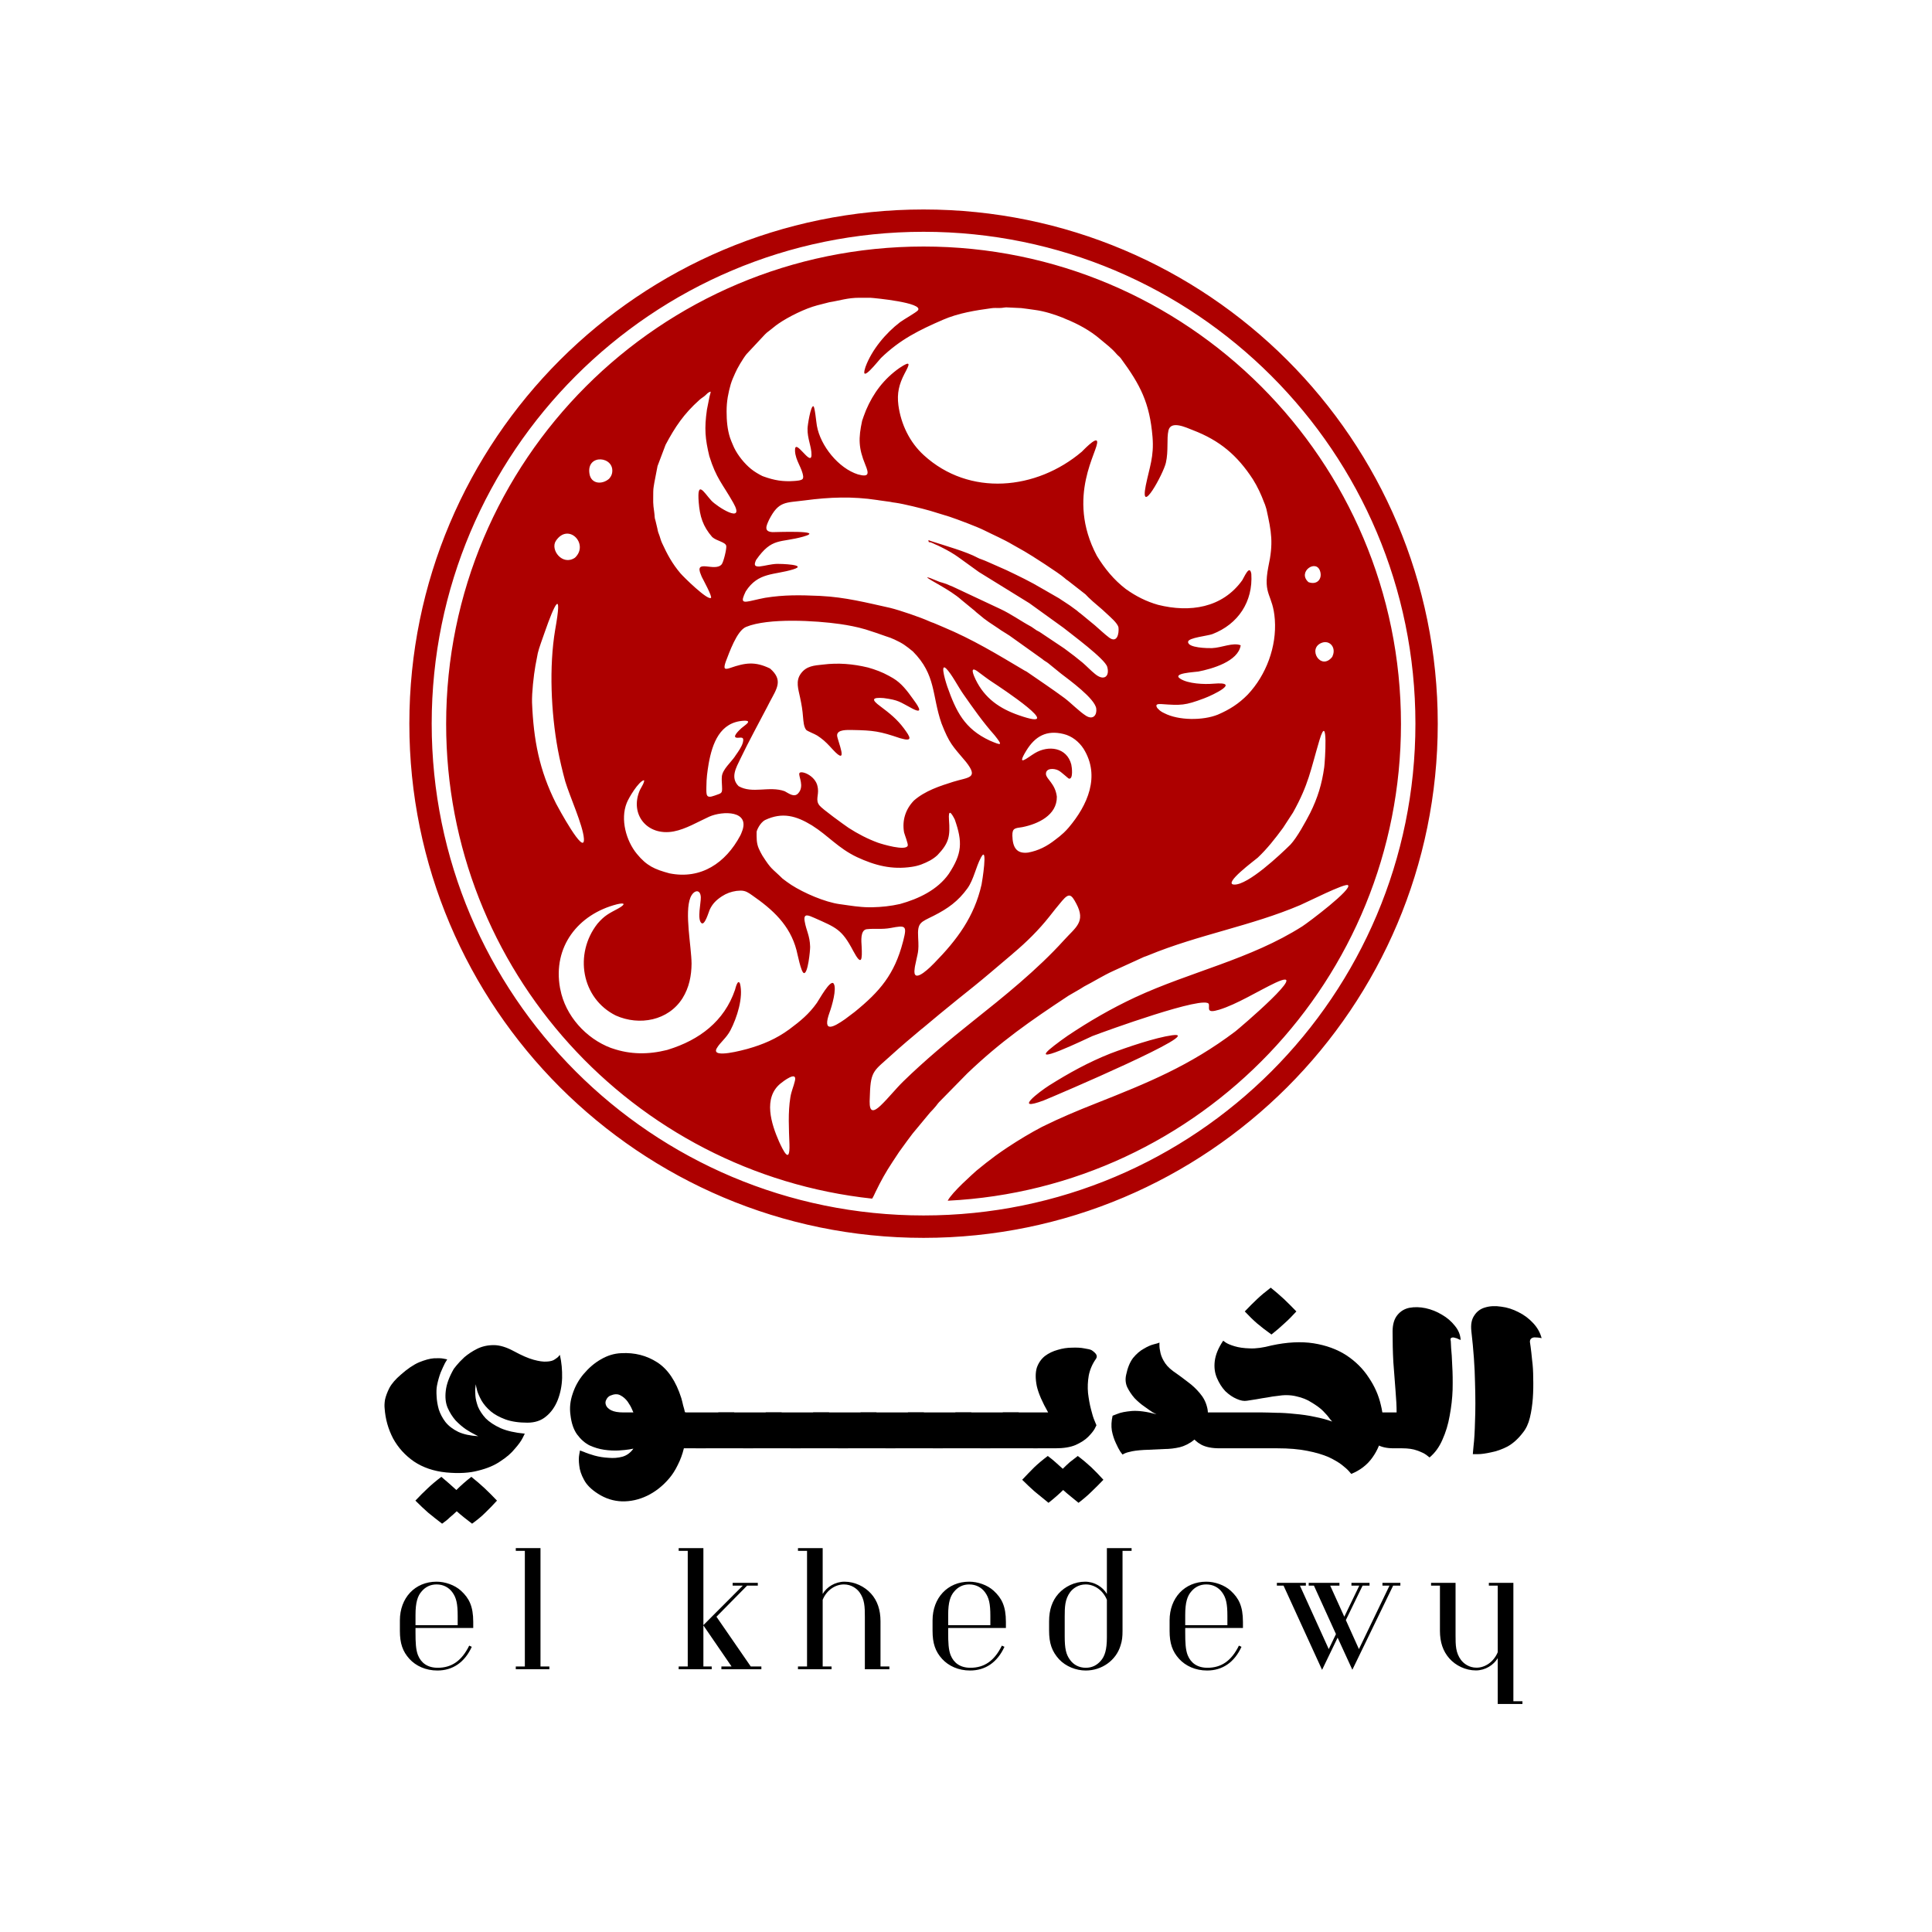 <svg xmlns="http://www.w3.org/2000/svg" xmlns:xlink="http://www.w3.org/1999/xlink" width="110" zoomAndPan="magnify" viewBox="0 0 82.5 82.5" height="110" preserveAspectRatio="xMidYMid meet" version="1.0"><defs><g/><clipPath id="8c6fb5be34"><path d="M 17.48 8.945 L 61.465 8.945 L 61.465 52.926 L 17.48 52.926 Z M 17.48 8.945 " clip-rule="nonzero"/></clipPath><clipPath id="55f84f6874"><path d="M 1 4 L 10 4 L 10 12.602 L 1 12.602 Z M 1 4 " clip-rule="nonzero"/></clipPath><clipPath id="bf521e2141"><rect x="0" width="52" y="0" height="13"/></clipPath><clipPath id="929ccb151f"><rect x="0" width="52" y="0" height="9"/></clipPath></defs><g clip-path="url(#8c6fb5be34)"><path fill="#ad0000" d="M 33.711 48.863 C 33.738 49.758 33.438 49.117 33.266 48.746 C 32.938 47.996 32.574 46.883 33.332 46.266 C 33.438 46.18 34.051 45.703 33.945 46.152 C 33.887 46.406 33.797 46.574 33.75 46.859 C 33.645 47.496 33.688 48.219 33.711 48.863 Z M 39.438 8.945 C 45.5 8.945 50.988 11.402 54.965 15.375 C 58.938 19.348 61.395 24.836 61.395 30.902 C 61.395 36.965 58.938 42.453 54.965 46.426 C 50.988 50.398 45.5 52.859 39.438 52.859 C 33.375 52.859 27.887 50.398 23.91 46.426 C 19.938 42.453 17.48 36.965 17.48 30.902 C 17.48 24.836 19.938 19.348 23.91 15.375 C 27.887 11.402 33.375 8.945 39.438 8.945 Z M 54.289 16.051 C 50.488 12.25 45.238 9.898 39.438 9.898 C 33.637 9.898 28.387 12.25 24.586 16.051 C 20.785 19.852 18.434 25.102 18.434 30.902 C 18.434 36.699 20.785 41.953 24.586 45.754 C 28.387 49.555 33.637 51.902 39.438 51.902 C 45.238 51.902 50.488 49.555 54.289 45.754 C 58.09 41.953 60.441 36.699 60.441 30.902 C 60.441 25.102 58.09 19.852 54.289 16.051 Z M 39.438 10.527 C 50.695 10.527 59.824 19.656 59.824 30.914 C 59.824 41.828 51.25 50.738 40.469 51.273 C 40.656 50.906 41.566 50.109 41.703 49.984 C 41.973 49.762 42.238 49.551 42.52 49.344 C 42.695 49.219 42.867 49.098 43.047 48.98 C 43.527 48.664 44 48.379 44.508 48.113 C 45.266 47.738 46.02 47.422 46.805 47.113 C 49.023 46.234 50.797 45.516 52.746 44.047 C 52.887 43.941 56.113 41.199 54.465 41.965 C 53.715 42.32 52.824 42.883 52.059 43.117 C 51.496 43.289 51.656 43.051 51.621 42.883 C 51.523 42.457 47.145 44.051 46.648 44.242 C 46.465 44.32 43.691 45.672 45.012 44.652 C 45.203 44.504 45.395 44.363 45.598 44.223 C 46.527 43.602 47.453 43.066 48.469 42.59 C 50.832 41.492 53.398 40.965 55.613 39.555 C 55.859 39.398 57.781 37.953 57.559 37.797 C 57.43 37.707 55.809 38.527 55.523 38.648 C 53.434 39.539 51.168 39.914 49.047 40.789 C 48.977 40.82 48.914 40.84 48.848 40.863 L 47.539 41.461 C 47.109 41.656 46.711 41.91 46.293 42.125 C 46.227 42.16 46.203 42.188 46.125 42.23 L 45.625 42.52 C 43.984 43.605 42.746 44.461 41.309 45.832 L 40.094 47.07 C 40.043 47.125 40.02 47.164 39.973 47.223 C 39.875 47.344 39.82 47.398 39.715 47.508 L 38.973 48.402 C 38.883 48.52 38.82 48.602 38.738 48.715 L 38.395 49.188 C 38.305 49.328 38.211 49.469 38.117 49.609 C 37.824 50.051 37.621 50.418 37.391 50.891 C 37.344 50.988 37.301 51.094 37.242 51.184 C 27.016 50.086 19.051 41.43 19.051 30.914 C 19.051 19.656 28.18 10.527 39.438 10.527 Z M 44.805 46.348 C 44.383 46.617 43.223 47.496 44.574 46.988 C 45.07 46.789 51.621 43.992 50.055 44.207 C 49.344 44.305 48.133 44.715 47.414 44.988 C 46.48 45.359 45.652 45.816 44.805 46.348 Z M 35.039 31.508 C 35.23 31.645 35.395 31.824 35.551 31.996 C 36.289 32.801 35.75 31.605 35.746 31.406 C 35.742 31.141 36.195 31.172 36.387 31.172 C 37.309 31.188 37.566 31.227 38.438 31.523 C 39.004 31.688 38.875 31.48 38.602 31.109 C 38.309 30.711 37.977 30.449 37.586 30.156 C 37.195 29.871 37.238 29.77 37.734 29.809 C 38.391 29.898 38.402 29.965 38.953 30.254 C 39.531 30.559 39.117 30.031 38.973 29.828 C 38.738 29.5 38.492 29.172 38.137 28.961 L 38.09 28.934 L 37.957 28.859 C 37.668 28.699 37.383 28.594 37.066 28.504 C 36.418 28.348 35.797 28.297 35.137 28.379 C 34.773 28.418 34.438 28.434 34.199 28.762 C 33.965 29.078 34.09 29.426 34.164 29.781 C 34.234 30.117 34.266 30.297 34.293 30.637 C 34.309 30.801 34.32 31.035 34.426 31.168 C 34.484 31.227 34.789 31.34 34.898 31.41 Z M 42.301 41.527 C 42.609 41.266 42.914 41.004 43.223 40.746 L 43.266 40.707 C 43.828 40.234 44.355 39.715 44.812 39.137 C 44.988 38.914 45.164 38.688 45.352 38.469 C 45.652 38.117 45.75 38.188 45.961 38.59 C 46.375 39.367 45.93 39.598 45.434 40.148 C 44.293 41.41 42.859 42.562 41.527 43.621 C 40.539 44.406 39.484 45.289 38.582 46.168 C 38.238 46.504 37.941 46.887 37.602 47.211 C 37.055 47.73 37.133 47.113 37.148 46.703 C 37.18 45.703 37.348 45.711 38.062 45.055 C 38.48 44.676 38.91 44.312 39.344 43.949 L 39.391 43.914 C 39.891 43.496 40.375 43.09 40.887 42.68 C 41.363 42.301 41.836 41.922 42.301 41.527 Z M 31.629 38.031 C 31.84 38.031 31.961 38.121 32.113 38.227 C 32.992 38.836 33.73 39.5 34.012 40.574 C 34.055 40.734 34.203 41.508 34.324 41.551 C 34.5 41.609 34.598 40.578 34.594 40.43 C 34.582 39.941 34.426 39.742 34.359 39.328 C 34.301 38.969 34.547 39.098 34.773 39.195 C 35.711 39.613 35.949 39.68 36.438 40.613 C 36.797 41.285 36.824 40.98 36.793 40.402 C 36.781 40.203 36.73 39.73 37 39.68 C 37.375 39.637 37.637 39.699 38.043 39.625 C 38.66 39.508 38.738 39.516 38.578 40.141 L 38.555 40.23 C 38.195 41.605 37.574 42.336 36.496 43.211 C 36.359 43.316 36.223 43.418 36.086 43.52 C 35.605 43.855 35.094 44.145 35.426 43.227 C 35.516 42.984 35.746 42.211 35.598 42 C 35.457 41.805 34.973 42.699 34.883 42.824 C 34.543 43.305 34.176 43.602 33.711 43.949 C 33.148 44.363 32.574 44.605 31.906 44.793 C 31.781 44.824 30.344 45.23 30.605 44.766 C 30.746 44.516 31.016 44.332 31.191 43.996 C 31.465 43.469 31.754 42.59 31.598 42 C 31.504 41.785 31.406 42.199 31.387 42.266 C 30.926 43.617 29.859 44.41 28.535 44.82 L 28.484 44.836 C 27.691 45.035 26.914 45.035 26.141 44.766 L 26.09 44.75 C 25.02 44.348 24.141 43.371 23.926 42.242 L 23.914 42.188 C 23.598 40.434 24.68 39.039 26.352 38.613 C 26.715 38.527 26.703 38.625 26.402 38.793 C 26.004 39.008 25.82 39.086 25.512 39.445 C 24.508 40.727 24.82 42.633 26.301 43.367 C 27.305 43.812 28.539 43.586 29.145 42.625 C 29.426 42.176 29.527 41.668 29.531 41.148 C 29.523 40.398 29.227 38.973 29.48 38.332 C 29.613 38.004 29.91 37.941 29.926 38.316 C 29.934 38.551 29.762 39.258 29.953 39.418 C 30.094 39.535 30.262 38.945 30.305 38.848 C 30.426 38.586 30.59 38.43 30.828 38.273 C 31.027 38.145 31.215 38.078 31.449 38.043 L 31.566 38.035 Z M 39.062 41.324 L 39.074 41.25 C 39.188 40.664 39.246 40.684 39.207 40.039 C 39.168 39.383 39.309 39.387 39.875 39.102 C 40.477 38.797 40.914 38.484 41.312 37.934 C 41.582 37.555 41.664 37.039 41.891 36.613 C 42.199 36.043 41.934 37.688 41.914 37.773 C 41.602 39.152 40.867 40.133 39.895 41.125 C 39.793 41.23 39.035 42.016 39.047 41.473 L 39.055 41.391 Z M 40.031 36.516 C 40.535 35.988 40.574 35.699 40.523 35 C 40.492 34.539 40.617 34.691 40.77 34.992 C 41.109 35.961 41.086 36.449 40.512 37.32 C 40.027 38.004 39.223 38.383 38.434 38.602 C 38.043 38.691 37.645 38.734 37.242 38.742 L 37.094 38.742 C 36.699 38.738 36.309 38.672 35.918 38.617 L 35.855 38.609 C 35.219 38.52 34.336 38.137 33.793 37.789 C 33.664 37.703 33.543 37.617 33.418 37.52 C 32.953 37.062 32.949 37.152 32.555 36.535 C 32.504 36.453 32.441 36.324 32.398 36.227 C 32.297 35.992 32.309 35.766 32.309 35.523 C 32.309 35.469 32.449 35.133 32.672 35.016 C 33.41 34.668 34 34.836 34.672 35.246 C 35.379 35.691 35.789 36.219 36.598 36.602 C 37.363 36.957 38.082 37.145 38.934 37.016 C 39.23 36.973 39.453 36.883 39.719 36.742 C 39.84 36.672 39.93 36.609 40.031 36.516 Z M 28.586 37.293 C 27.961 37.125 27.617 36.977 27.195 36.461 C 26.734 35.902 26.484 34.984 26.762 34.289 C 26.852 34.059 27.266 33.371 27.496 33.316 C 27.551 33.371 27.359 33.66 27.324 33.738 C 26.875 34.77 27.633 35.715 28.766 35.504 C 29.285 35.406 29.801 35.094 30.281 34.875 C 30.863 34.617 32.066 34.602 31.672 35.539 L 31.645 35.609 L 31.609 35.684 C 30.988 36.848 29.934 37.566 28.586 37.293 Z M 54.785 35.355 L 55.215 34.695 C 55.887 33.488 55.965 32.879 56.34 31.617 C 56.727 30.316 56.578 32.539 56.547 32.762 C 56.449 33.477 56.266 34.074 55.945 34.719 C 55.746 35.102 55.391 35.758 55.105 36.066 C 54.668 36.496 53.289 37.801 52.699 37.773 C 52.199 37.75 53.598 36.723 53.707 36.625 C 54.109 36.246 54.457 35.801 54.785 35.355 Z M 45.633 35.34 C 45.566 35.418 45.5 35.488 45.422 35.562 C 45.309 35.668 45.191 35.762 45.066 35.855 C 44.707 36.137 44.355 36.32 43.906 36.406 C 43.383 36.473 43.242 36.152 43.23 35.684 C 43.223 35.355 43.348 35.367 43.656 35.32 C 44.32 35.188 45.141 34.812 45.129 34.02 C 45.062 33.457 44.676 33.27 44.664 33.055 C 44.652 32.793 45.008 32.801 45.195 32.898 C 45.328 32.965 45.609 33.242 45.648 33.25 C 45.836 33.281 45.773 32.758 45.746 32.645 C 45.555 31.914 44.773 31.812 44.191 32.16 C 43.871 32.352 43.375 32.793 43.824 32.055 C 44.203 31.438 44.688 31.164 45.418 31.344 C 45.773 31.43 46.074 31.672 46.27 31.973 C 47 33.145 46.438 34.391 45.633 35.34 Z M 30.832 33.59 C 30.848 33.898 30.812 33.863 30.516 33.973 C 30.145 34.109 30.16 33.957 30.164 33.602 C 30.168 33.207 30.199 32.992 30.262 32.605 C 30.418 31.742 30.742 30.832 31.762 30.777 C 32.18 30.758 31.773 30.988 31.66 31.094 C 31.59 31.16 31.191 31.516 31.508 31.504 C 31.672 31.496 31.781 31.461 31.723 31.703 C 31.676 31.887 31.523 32.098 31.414 32.254 L 31.398 32.277 L 31.387 32.297 C 31.215 32.551 30.848 32.859 30.824 33.164 C 30.812 33.289 30.828 33.461 30.832 33.59 Z M 42.379 29.129 C 42.684 29.328 45.668 31.297 43.508 30.543 C 42.684 30.258 42.047 29.816 41.66 29.016 C 41.586 28.863 41.383 28.41 41.742 28.668 C 41.961 28.828 42.145 28.977 42.379 29.129 Z M 40.449 29.312 C 40.441 29.293 40.102 28.27 40.402 28.547 C 40.633 28.773 40.918 29.332 41.133 29.637 C 41.562 30.25 41.969 30.832 42.469 31.395 C 42.844 31.863 42.762 31.836 42.266 31.625 C 41.184 31.121 40.828 30.383 40.449 29.312 Z M 38.031 27.238 C 38.086 27.266 38.125 27.277 38.188 27.305 C 38.562 27.477 38.68 27.574 38.98 27.816 C 39.98 28.82 39.789 29.695 40.203 30.887 C 40.543 31.758 40.668 31.844 41.25 32.535 C 41.805 33.242 41.363 33.18 40.707 33.383 C 40.121 33.566 39.496 33.773 39.027 34.184 C 38.668 34.555 38.516 35.031 38.605 35.543 C 38.633 35.656 38.789 36.039 38.762 36.113 C 38.676 36.348 37.676 36.051 37.488 35.984 C 37.051 35.824 36.629 35.605 36.238 35.352 C 36.02 35.203 35.117 34.551 34.996 34.398 C 34.809 34.172 34.965 33.969 34.926 33.672 L 34.914 33.598 C 34.828 33.102 34.176 32.875 34.133 33.023 C 34.094 33.16 34.363 33.578 34.082 33.879 C 33.91 34.066 33.684 33.879 33.504 33.785 C 32.844 33.551 32.129 33.91 31.539 33.57 C 31.176 33.207 31.434 32.781 31.621 32.391 C 31.977 31.648 32.391 30.898 32.773 30.164 C 32.805 30.102 32.84 30.035 32.871 29.973 C 33.168 29.406 33.457 29.047 32.883 28.547 C 32.238 28.234 31.824 28.301 31.188 28.52 C 30.93 28.609 30.887 28.562 30.988 28.262 C 31.141 27.871 31.461 26.934 31.859 26.77 C 32.805 26.379 34.84 26.5 35.871 26.648 C 36.223 26.699 36.598 26.77 36.938 26.871 L 36.98 26.883 C 37.262 26.969 37.543 27.07 37.824 27.168 Z M 56.891 28.047 C 56.406 28.664 55.809 27.688 56.441 27.449 C 56.758 27.328 57.027 27.609 56.93 27.941 Z M 22.719 30.004 C 22.707 29.586 22.789 28.844 22.863 28.426 C 22.895 28.246 22.93 28.07 22.965 27.891 C 23.012 27.676 23.184 27.223 23.258 27.004 C 23.684 25.777 24.031 25.078 23.707 26.891 C 23.441 28.469 23.531 30.43 23.82 32.004 C 23.898 32.426 24.023 32.953 24.137 33.367 C 24.328 34.004 24.895 35.246 24.934 35.809 C 24.984 36.617 23.809 34.438 23.746 34.316 C 23.023 32.883 22.785 31.594 22.719 30.004 Z M 55.875 24.859 C 55.375 24.418 56.23 23.836 56.379 24.418 C 56.461 24.727 56.238 24.992 55.875 24.859 Z M 24.551 23.816 C 24.02 24.176 23.484 23.477 23.738 23.094 C 24.273 22.297 25.168 23.238 24.551 23.816 Z M 43.957 25.758 L 45.414 26.809 C 45.762 27.09 47.191 28.141 47.281 28.477 C 47.395 28.879 47.145 29.098 46.762 28.781 C 46.582 28.637 46.41 28.453 46.234 28.301 C 46 28.105 45.762 27.922 45.516 27.742 C 45.461 27.703 45.457 27.695 45.402 27.66 L 44.391 26.984 C 44.332 26.949 44.32 26.949 44.266 26.918 L 44.039 26.762 C 43.598 26.527 43.184 26.223 42.723 26.008 L 40.684 25.051 C 40.566 25.008 40.527 24.984 40.414 24.938 C 40.312 24.898 40.215 24.879 40.125 24.848 C 40.031 24.812 39.953 24.777 39.852 24.738 C 39.773 24.707 39.68 24.66 39.586 24.652 C 39.652 24.754 40.57 25.18 41.051 25.613 L 41.484 25.969 C 41.543 26.023 41.551 26.02 41.605 26.066 C 41.648 26.102 41.66 26.121 41.703 26.156 C 41.758 26.207 41.77 26.203 41.824 26.254 C 42.07 26.473 42.355 26.652 42.633 26.836 C 42.715 26.895 42.773 26.934 42.863 26.988 C 43.035 27.09 43.18 27.188 43.336 27.305 L 44.512 28.145 C 44.59 28.219 44.664 28.246 44.75 28.312 L 45.309 28.766 C 45.664 29.039 46.758 29.832 46.812 30.258 C 46.848 30.531 46.68 30.75 46.383 30.57 C 46.094 30.391 45.75 30.031 45.457 29.809 C 44.926 29.418 44.383 29.055 43.84 28.68 C 43.805 28.66 43.785 28.652 43.75 28.633 C 42.566 27.93 41.551 27.309 40.27 26.773 C 40.188 26.738 40.105 26.703 40.023 26.668 C 39.973 26.648 39.918 26.625 39.867 26.602 C 39.777 26.57 39.746 26.562 39.672 26.527 C 39.332 26.371 38.438 26.062 38.008 25.957 C 37.004 25.734 36.086 25.5 35.055 25.449 L 34.988 25.445 C 34.164 25.41 33.496 25.395 32.672 25.527 C 32.5 25.559 32.336 25.598 32.164 25.637 C 31.691 25.75 31.617 25.727 31.844 25.254 C 32.379 24.422 33.059 24.566 33.875 24.312 C 34.523 24.109 33.312 24.074 33.184 24.078 C 32.895 24.09 32.691 24.16 32.426 24.191 C 32.195 24.199 32.203 24.102 32.285 23.914 C 32.969 22.934 33.305 23.195 34.305 22.914 C 35.309 22.629 33.055 22.727 32.992 22.723 C 32.602 22.703 32.719 22.457 32.844 22.188 C 33.258 21.383 33.543 21.477 34.371 21.367 C 35.434 21.227 36.398 21.191 37.461 21.352 L 37.555 21.367 L 38.012 21.43 C 38.117 21.457 38.125 21.449 38.246 21.469 C 38.586 21.516 39.387 21.715 39.723 21.812 L 40.539 22.062 C 40.891 22.18 41.734 22.496 42.027 22.645 C 42.43 22.848 42.855 23.027 43.242 23.258 L 43.746 23.543 C 43.984 23.676 45.234 24.477 45.465 24.688 C 45.527 24.746 45.527 24.742 45.602 24.793 L 46.352 25.379 C 46.395 25.422 46.426 25.457 46.473 25.504 C 46.723 25.75 47.004 25.957 47.262 26.207 C 47.398 26.34 47.73 26.609 47.762 26.797 C 47.789 27.051 47.707 27.48 47.363 27.227 C 47.156 27.07 46.953 26.875 46.754 26.703 C 46.547 26.535 46.34 26.363 46.137 26.195 C 46.086 26.16 46.07 26.148 46.027 26.109 C 45.988 26.074 45.965 26.055 45.922 26.027 C 45.758 25.906 45.633 25.812 45.457 25.703 C 45.367 25.648 45.305 25.602 45.227 25.551 L 44.5 25.133 C 44.004 24.836 43.488 24.59 42.973 24.344 L 42.176 23.992 C 42.09 23.957 42.012 23.918 41.906 23.883 C 41.816 23.848 41.836 23.863 41.754 23.82 C 41.266 23.555 40.352 23.301 39.766 23.109 L 39.703 23.086 C 39.68 23.078 39.711 23.078 39.641 23.07 C 39.672 23.199 39.645 23.125 39.762 23.168 C 39.836 23.195 39.855 23.207 39.91 23.234 C 40.016 23.281 40.09 23.309 40.191 23.363 C 40.465 23.5 40.719 23.641 40.961 23.82 L 41.801 24.426 Z M 26.012 20.441 C 25.723 20.699 25.246 20.68 25.172 20.234 C 25.027 19.352 26.273 19.48 26.137 20.203 C 26.113 20.309 26.078 20.359 26.012 20.441 Z M 27.895 21 C 27.895 20.84 27.926 20.73 27.941 20.613 L 28.078 19.902 L 28.422 18.992 C 28.828 18.23 29.207 17.664 29.875 17.07 C 29.953 17 30.031 16.961 30.109 16.891 C 30.188 16.82 30.234 16.75 30.348 16.723 C 30.34 16.809 30.316 16.855 30.301 16.922 L 30.188 17.488 C 30.07 18.305 30.113 18.742 30.289 19.477 C 30.586 20.434 30.852 20.656 31.312 21.469 C 31.852 22.426 30.605 21.629 30.375 21.375 C 30.066 21.039 29.758 20.461 29.836 21.445 C 29.883 22.047 30.012 22.473 30.414 22.934 C 30.602 23.102 30.977 23.145 31.012 23.309 C 31.035 23.43 30.898 23.992 30.82 24.094 C 30.539 24.449 29.621 23.832 29.934 24.551 L 29.969 24.637 C 30.016 24.734 30.426 25.48 30.359 25.531 C 30.215 25.645 29.195 24.645 29.055 24.48 C 28.707 24.07 28.492 23.672 28.27 23.188 C 28.219 23.074 28.203 23.004 28.164 22.883 C 28.148 22.836 28.121 22.773 28.105 22.723 C 28.086 22.664 28.086 22.633 28.07 22.566 L 27.992 22.238 C 27.938 22.078 27.965 22.062 27.938 21.883 C 27.875 21.445 27.895 21.457 27.895 21 Z M 31.027 17.566 C 31.027 17.113 31.102 16.77 31.203 16.41 C 31.258 16.227 31.32 16.102 31.391 15.938 C 31.473 15.738 31.727 15.309 31.879 15.121 L 32.668 14.277 C 32.746 14.203 32.758 14.188 32.848 14.125 C 32.984 14.023 33.094 13.922 33.23 13.828 C 33.676 13.52 34.387 13.172 34.895 13.039 L 35.414 12.906 C 35.863 12.836 36.188 12.715 36.695 12.715 L 37.16 12.715 C 37.363 12.727 39.438 12.926 39.199 13.25 C 39.129 13.34 38.59 13.641 38.434 13.758 C 37.82 14.227 37.23 14.934 36.961 15.66 L 36.945 15.711 C 36.719 16.422 37.523 15.383 37.617 15.289 C 38.441 14.492 39.238 14.102 40.273 13.652 C 40.922 13.371 41.648 13.254 42.344 13.16 C 42.449 13.145 42.559 13.152 42.664 13.152 C 42.816 13.152 42.84 13.133 42.965 13.125 L 43.613 13.156 C 43.805 13.176 44.004 13.211 44.188 13.234 C 44.605 13.289 45.027 13.426 45.402 13.574 C 45.449 13.594 45.453 13.602 45.516 13.625 C 46.031 13.832 46.555 14.117 46.977 14.48 C 47.223 14.688 47.473 14.871 47.676 15.113 C 47.754 15.203 47.785 15.207 47.855 15.293 C 48.699 16.438 49.094 17.207 49.215 18.656 C 49.285 19.5 49.086 19.945 48.926 20.734 C 48.66 22.09 49.68 20.227 49.785 19.762 C 49.902 19.254 49.812 18.738 49.895 18.383 C 50 17.938 50.652 18.258 50.945 18.371 C 52.09 18.812 52.832 19.441 53.5 20.465 C 53.703 20.789 53.852 21.113 53.988 21.477 C 54.016 21.543 54.012 21.527 54.039 21.613 C 54.055 21.664 54.07 21.707 54.078 21.738 C 54.297 22.73 54.383 23.18 54.16 24.207 C 53.918 25.449 54.359 25.352 54.438 26.461 C 54.52 27.613 54.07 28.824 53.281 29.66 C 52.898 30.051 52.504 30.301 52.004 30.516 C 51.371 30.773 50.328 30.77 49.723 30.457 L 49.637 30.414 C 49.531 30.352 49.5 30.32 49.418 30.234 C 49.309 30.062 49.449 30.059 49.602 30.066 C 50.426 30.125 50.598 30.129 51.41 29.824 C 51.777 29.688 53.039 29.09 51.816 29.195 C 51.422 29.23 50.734 29.199 50.402 28.984 C 50.02 28.742 51.012 28.703 51.172 28.676 C 51.754 28.562 52.875 28.246 52.98 27.555 C 52.648 27.422 52.172 27.66 51.75 27.676 C 51.586 27.68 50.707 27.672 50.734 27.402 C 50.75 27.23 51.559 27.156 51.77 27.078 C 52.875 26.652 53.508 25.691 53.434 24.508 C 53.363 24.078 53.129 24.648 53.047 24.777 C 52.191 25.969 50.801 26.164 49.453 25.828 C 48.945 25.684 48.5 25.457 48.074 25.152 C 47.566 24.762 47.176 24.285 46.84 23.738 C 45.484 21.184 46.941 19.207 46.848 18.844 C 46.797 18.652 46.242 19.246 46.195 19.289 C 44.254 20.934 41.395 21.215 39.449 19.438 C 38.84 18.883 38.473 18.113 38.363 17.301 C 38.297 16.793 38.391 16.41 38.625 15.957 C 38.836 15.562 38.938 15.359 38.406 15.715 C 37.746 16.18 37.293 16.781 36.98 17.516 C 36.945 17.605 36.91 17.691 36.879 17.781 L 36.859 17.84 C 36.844 17.895 36.832 17.91 36.816 17.961 C 36.652 18.719 36.656 19.129 36.953 19.852 C 37.105 20.223 37.121 20.391 36.637 20.258 C 35.805 19.996 35.035 19.035 34.883 18.184 C 34.859 18.07 34.797 17.367 34.734 17.348 C 34.617 17.309 34.484 18.176 34.484 18.293 C 34.469 18.723 34.66 19.082 34.652 19.43 C 34.637 19.961 33.918 18.629 33.949 19.258 C 33.969 19.672 34.25 19.973 34.297 20.34 C 34.301 20.391 34.297 20.406 34.277 20.449 C 34.219 20.523 34.004 20.531 33.918 20.539 C 33.43 20.574 33.066 20.512 32.609 20.348 L 32.547 20.324 C 32.508 20.305 32.465 20.281 32.422 20.258 C 32.254 20.164 32.102 20.062 31.961 19.93 C 31.695 19.684 31.43 19.336 31.293 18.992 C 31.25 18.887 31.211 18.805 31.176 18.699 C 31.059 18.34 31.027 17.965 31.027 17.566 Z M 31.027 17.566 " fill-opacity="1" fill-rule="evenodd"/></g><g transform="matrix(1, 0, 0, 1, 15, 53)"><g clip-path="url(#bf521e2141)"><g clip-path="url(#55f84f6874)"><g fill="#000000" fill-opacity="1"><g transform="translate(1.097, 8.845)"><g><path d="M 7.812 -3.984 C 7.883 -3.672 7.914 -3.344 7.906 -3 C 7.895 -2.664 7.832 -2.352 7.719 -2.062 C 7.602 -1.77 7.438 -1.535 7.219 -1.359 C 7.008 -1.18 6.742 -1.094 6.422 -1.094 C 6.055 -1.094 5.742 -1.141 5.484 -1.234 C 5.234 -1.328 5.023 -1.441 4.859 -1.578 C 4.691 -1.723 4.562 -1.875 4.469 -2.031 C 4.383 -2.188 4.32 -2.328 4.281 -2.453 C 4.25 -2.578 4.227 -2.672 4.219 -2.734 C 4.219 -2.734 4.211 -2.688 4.203 -2.594 C 4.191 -2.508 4.191 -2.395 4.203 -2.25 C 4.211 -2.113 4.25 -1.957 4.312 -1.781 C 4.383 -1.613 4.492 -1.445 4.641 -1.281 C 4.797 -1.125 5.008 -0.984 5.281 -0.859 C 5.551 -0.742 5.895 -0.664 6.312 -0.625 C 6.312 -0.625 6.281 -0.562 6.219 -0.438 C 6.156 -0.312 6.047 -0.16 5.891 0.016 C 5.742 0.203 5.539 0.379 5.281 0.547 C 5.031 0.723 4.711 0.859 4.328 0.953 C 3.953 1.055 3.492 1.082 2.953 1.031 C 2.422 0.977 1.961 0.82 1.578 0.562 C 1.203 0.301 0.906 -0.023 0.688 -0.422 C 0.477 -0.828 0.359 -1.254 0.328 -1.703 C 0.316 -1.805 0.32 -1.93 0.344 -2.078 C 0.375 -2.223 0.438 -2.391 0.531 -2.578 C 0.633 -2.766 0.797 -2.953 1.016 -3.141 C 1.297 -3.391 1.555 -3.566 1.797 -3.672 C 2.047 -3.773 2.258 -3.832 2.438 -3.844 C 2.613 -3.852 2.75 -3.848 2.844 -3.828 C 2.945 -3.805 3 -3.797 3 -3.797 C 3 -3.797 2.969 -3.742 2.906 -3.641 C 2.852 -3.535 2.789 -3.398 2.719 -3.234 C 2.656 -3.066 2.602 -2.879 2.562 -2.672 C 2.539 -2.547 2.535 -2.395 2.547 -2.219 C 2.555 -2.039 2.586 -1.852 2.641 -1.656 C 2.703 -1.469 2.797 -1.289 2.922 -1.125 C 3.055 -0.957 3.238 -0.816 3.469 -0.703 C 3.695 -0.598 3.984 -0.535 4.328 -0.516 C 4.328 -0.516 4.273 -0.539 4.172 -0.594 C 4.066 -0.645 3.941 -0.719 3.797 -0.812 C 3.648 -0.914 3.504 -1.039 3.359 -1.188 C 3.223 -1.344 3.109 -1.523 3.016 -1.734 C 2.93 -1.941 2.906 -2.18 2.938 -2.453 C 2.969 -2.734 3.082 -3.047 3.281 -3.391 C 3.281 -3.391 3.316 -3.438 3.391 -3.531 C 3.473 -3.633 3.586 -3.754 3.734 -3.891 C 3.891 -4.023 4.07 -4.145 4.281 -4.25 C 4.488 -4.352 4.723 -4.406 4.984 -4.406 C 5.242 -4.406 5.523 -4.32 5.828 -4.156 C 6.172 -3.969 6.457 -3.844 6.688 -3.781 C 6.914 -3.719 7.102 -3.691 7.25 -3.703 C 7.406 -3.711 7.52 -3.742 7.594 -3.797 C 7.676 -3.848 7.734 -3.895 7.766 -3.938 C 7.797 -3.977 7.812 -3.992 7.812 -3.984 Z M 4.031 1.219 C 4.238 1.383 4.426 1.547 4.594 1.703 C 4.758 1.859 4.938 2.035 5.125 2.234 C 4.945 2.43 4.781 2.602 4.625 2.75 C 4.469 2.906 4.281 3.062 4.062 3.219 C 3.938 3.125 3.82 3.035 3.719 2.953 C 3.613 2.867 3.508 2.781 3.406 2.688 C 3.312 2.781 3.211 2.867 3.109 2.953 C 3.016 3.047 2.906 3.133 2.781 3.219 C 2.562 3.051 2.363 2.895 2.188 2.75 C 2.02 2.602 1.836 2.43 1.641 2.234 C 1.828 2.035 2.004 1.859 2.172 1.703 C 2.336 1.547 2.531 1.383 2.75 1.219 C 2.863 1.32 2.973 1.414 3.078 1.5 C 3.18 1.594 3.285 1.688 3.391 1.781 C 3.578 1.594 3.789 1.406 4.031 1.219 Z M 4.031 1.219 "/></g></g></g></g><g fill="#000000" fill-opacity="1"><g transform="translate(9.141, 8.845)"><g><path d="M 5.062 0 C 5 0.258 4.91 0.5 4.797 0.719 C 4.691 0.938 4.57 1.125 4.438 1.281 C 4.156 1.613 3.836 1.863 3.484 2.031 C 3.141 2.195 2.785 2.273 2.422 2.266 C 2.055 2.254 1.711 2.145 1.391 1.938 C 1.109 1.758 0.91 1.562 0.797 1.344 C 0.68 1.133 0.613 0.93 0.594 0.734 C 0.57 0.547 0.57 0.391 0.594 0.266 C 0.613 0.148 0.625 0.094 0.625 0.094 C 0.625 0.094 0.68 0.113 0.797 0.156 C 0.91 0.207 1.062 0.258 1.25 0.312 C 1.438 0.363 1.633 0.395 1.844 0.406 C 2.051 0.426 2.25 0.41 2.438 0.359 C 2.625 0.305 2.781 0.191 2.906 0.016 C 2.906 0.016 2.848 0.023 2.734 0.047 C 2.617 0.066 2.461 0.082 2.266 0.094 C 2.078 0.102 1.875 0.094 1.656 0.062 C 1.445 0.031 1.238 -0.031 1.031 -0.125 C 0.832 -0.227 0.656 -0.383 0.5 -0.594 C 0.352 -0.801 0.258 -1.078 0.219 -1.422 C 0.176 -1.723 0.207 -2.023 0.312 -2.328 C 0.414 -2.641 0.57 -2.922 0.781 -3.172 C 1 -3.43 1.242 -3.641 1.516 -3.797 C 1.797 -3.961 2.086 -4.051 2.391 -4.062 C 2.961 -4.094 3.473 -3.961 3.922 -3.672 C 4.379 -3.379 4.723 -2.867 4.953 -2.141 C 4.984 -2.035 5.008 -1.93 5.031 -1.828 C 5.062 -1.734 5.086 -1.633 5.109 -1.531 L 5.141 -1.531 L 6 0 Z M 2.906 -1.531 C 2.906 -1.531 2.883 -1.578 2.844 -1.672 C 2.801 -1.773 2.738 -1.883 2.656 -2 C 2.57 -2.113 2.469 -2.203 2.344 -2.266 C 2.227 -2.328 2.086 -2.32 1.922 -2.25 C 1.848 -2.219 1.789 -2.16 1.75 -2.078 C 1.707 -2.004 1.703 -1.926 1.734 -1.844 C 1.766 -1.758 1.836 -1.688 1.953 -1.625 C 2.078 -1.562 2.254 -1.531 2.484 -1.531 Z M 2.906 -1.531 "/></g></g></g><g fill="#000000" fill-opacity="1"><g transform="translate(14.288, 8.845)"><g><path d="M 2.875 0 L 0.484 0 C 0.254 0 0.07 -0.051 -0.062 -0.156 C -0.207 -0.258 -0.316 -0.391 -0.391 -0.547 C -0.473 -0.703 -0.531 -0.852 -0.562 -1 C -0.602 -1.145 -0.625 -1.27 -0.625 -1.375 C -0.633 -1.477 -0.641 -1.531 -0.641 -1.531 L 2.062 -1.531 Z M 2.875 0 "/></g></g></g><g fill="#000000" fill-opacity="1"><g transform="translate(16.313, 8.845)"><g><path d="M 2.875 0 L 0.484 0 C 0.254 0 0.07 -0.051 -0.062 -0.156 C -0.207 -0.258 -0.316 -0.391 -0.391 -0.547 C -0.473 -0.703 -0.531 -0.852 -0.562 -1 C -0.602 -1.145 -0.625 -1.27 -0.625 -1.375 C -0.633 -1.477 -0.641 -1.531 -0.641 -1.531 L 2.062 -1.531 Z M 2.875 0 "/></g></g></g><g fill="#000000" fill-opacity="1"><g transform="translate(18.338, 8.845)"><g><path d="M 2.875 0 L 0.484 0 C 0.254 0 0.07 -0.051 -0.062 -0.156 C -0.207 -0.258 -0.316 -0.391 -0.391 -0.547 C -0.473 -0.703 -0.531 -0.852 -0.562 -1 C -0.602 -1.145 -0.625 -1.27 -0.625 -1.375 C -0.633 -1.477 -0.641 -1.531 -0.641 -1.531 L 2.062 -1.531 Z M 2.875 0 "/></g></g></g><g fill="#000000" fill-opacity="1"><g transform="translate(20.363, 8.845)"><g><path d="M 2.875 0 L 0.484 0 C 0.254 0 0.07 -0.051 -0.062 -0.156 C -0.207 -0.258 -0.316 -0.391 -0.391 -0.547 C -0.473 -0.703 -0.531 -0.852 -0.562 -1 C -0.602 -1.145 -0.625 -1.27 -0.625 -1.375 C -0.633 -1.477 -0.641 -1.531 -0.641 -1.531 L 2.062 -1.531 Z M 2.875 0 "/></g></g></g><g fill="#000000" fill-opacity="1"><g transform="translate(22.387, 8.845)"><g><path d="M 2.875 0 L 0.484 0 C 0.254 0 0.07 -0.051 -0.062 -0.156 C -0.207 -0.258 -0.316 -0.391 -0.391 -0.547 C -0.473 -0.703 -0.531 -0.852 -0.562 -1 C -0.602 -1.145 -0.625 -1.27 -0.625 -1.375 C -0.633 -1.477 -0.641 -1.531 -0.641 -1.531 L 2.062 -1.531 Z M 2.875 0 "/></g></g></g><g fill="#000000" fill-opacity="1"><g transform="translate(24.412, 8.845)"><g><path d="M 2.875 0 L 0.484 0 C 0.254 0 0.07 -0.051 -0.062 -0.156 C -0.207 -0.258 -0.316 -0.391 -0.391 -0.547 C -0.473 -0.703 -0.531 -0.852 -0.562 -1 C -0.602 -1.145 -0.625 -1.27 -0.625 -1.375 C -0.633 -1.477 -0.641 -1.531 -0.641 -1.531 L 2.062 -1.531 Z M 2.875 0 "/></g></g></g><g fill="#000000" fill-opacity="1"><g transform="translate(26.437, 8.845)"><g><path d="M 2.875 0 L 0.484 0 C 0.254 0 0.07 -0.051 -0.062 -0.156 C -0.207 -0.258 -0.316 -0.391 -0.391 -0.547 C -0.473 -0.703 -0.531 -0.852 -0.562 -1 C -0.602 -1.145 -0.625 -1.27 -0.625 -1.375 C -0.633 -1.477 -0.641 -1.531 -0.641 -1.531 L 2.062 -1.531 Z M 2.875 0 "/></g></g></g><g fill="#000000" fill-opacity="1"><g transform="translate(28.461, 8.845)"><g><path d="M 1.297 -1.531 C 1.047 -1.969 0.883 -2.344 0.812 -2.656 C 0.75 -2.969 0.75 -3.227 0.812 -3.438 C 0.883 -3.645 1 -3.812 1.156 -3.938 C 1.32 -4.062 1.504 -4.148 1.703 -4.203 C 1.91 -4.266 2.113 -4.297 2.312 -4.297 C 2.52 -4.305 2.695 -4.297 2.844 -4.266 C 3 -4.242 3.102 -4.219 3.156 -4.188 C 3.238 -4.133 3.301 -4.078 3.344 -4.016 C 3.383 -3.953 3.383 -3.891 3.344 -3.828 C 3.188 -3.609 3.082 -3.367 3.031 -3.109 C 2.988 -2.859 2.977 -2.609 3 -2.359 C 3.031 -2.109 3.07 -1.879 3.125 -1.672 C 3.176 -1.461 3.227 -1.297 3.281 -1.172 C 3.332 -1.047 3.359 -0.984 3.359 -0.984 C 3.359 -0.984 3.332 -0.93 3.281 -0.828 C 3.227 -0.734 3.133 -0.617 3 -0.484 C 2.875 -0.359 2.695 -0.242 2.469 -0.141 C 2.25 -0.047 1.961 0 1.609 0 L 0.734 0 C 0.461 0 0.238 -0.051 0.062 -0.156 C -0.113 -0.258 -0.25 -0.391 -0.344 -0.547 C -0.445 -0.703 -0.52 -0.852 -0.562 -1 C -0.602 -1.145 -0.625 -1.27 -0.625 -1.375 C -0.633 -1.477 -0.641 -1.531 -0.641 -1.531 Z M 1.312 2.328 C 1.094 2.148 0.895 1.988 0.719 1.844 C 0.551 1.695 0.375 1.531 0.188 1.344 C 0.375 1.145 0.547 0.969 0.703 0.812 C 0.867 0.656 1.062 0.492 1.281 0.328 C 1.406 0.422 1.516 0.508 1.609 0.594 C 1.711 0.688 1.816 0.781 1.922 0.875 C 2.016 0.781 2.113 0.688 2.219 0.594 C 2.332 0.508 2.445 0.422 2.562 0.328 C 2.781 0.492 2.973 0.656 3.141 0.812 C 3.305 0.969 3.477 1.145 3.656 1.344 C 3.477 1.531 3.312 1.695 3.156 1.844 C 3 2 2.812 2.16 2.594 2.328 C 2.469 2.223 2.352 2.129 2.25 2.047 C 2.145 1.961 2.039 1.875 1.938 1.781 C 1.758 1.957 1.551 2.141 1.312 2.328 Z M 1.312 2.328 "/></g></g></g><g fill="#000000" fill-opacity="1"><g transform="translate(32.151, 8.845)"><g><path d="M 3.094 -3.188 C 3.227 -3.094 3.391 -2.973 3.578 -2.828 C 3.766 -2.691 3.93 -2.535 4.078 -2.359 C 4.234 -2.18 4.336 -1.984 4.391 -1.766 C 4.453 -1.547 4.438 -1.316 4.344 -1.078 C 4.219 -0.766 4.055 -0.531 3.859 -0.375 C 3.672 -0.219 3.461 -0.109 3.234 -0.047 C 3.016 0.004 2.789 0.031 2.562 0.031 C 2.332 0.039 2.113 0.051 1.906 0.062 C 1.602 0.07 1.367 0.094 1.203 0.125 C 1.047 0.156 0.938 0.188 0.875 0.219 C 0.812 0.25 0.781 0.266 0.781 0.266 C 0.781 0.266 0.75 0.223 0.688 0.141 C 0.633 0.055 0.57 -0.062 0.5 -0.219 C 0.426 -0.375 0.367 -0.551 0.328 -0.75 C 0.297 -0.945 0.305 -1.16 0.359 -1.391 C 0.359 -1.391 0.426 -1.414 0.562 -1.469 C 0.707 -1.531 0.914 -1.57 1.188 -1.594 C 1.469 -1.613 1.816 -1.566 2.234 -1.453 C 2.234 -1.453 2.18 -1.477 2.078 -1.531 C 1.984 -1.594 1.863 -1.676 1.719 -1.781 C 1.57 -1.883 1.43 -2.004 1.297 -2.141 C 1.172 -2.285 1.066 -2.441 0.984 -2.609 C 0.91 -2.773 0.895 -2.953 0.938 -3.141 C 1 -3.441 1.098 -3.68 1.234 -3.859 C 1.379 -4.035 1.531 -4.164 1.688 -4.25 C 1.844 -4.344 1.984 -4.406 2.109 -4.438 C 2.234 -4.469 2.316 -4.492 2.359 -4.516 C 2.359 -4.516 2.359 -4.473 2.359 -4.391 C 2.359 -4.305 2.375 -4.195 2.406 -4.062 C 2.438 -3.926 2.504 -3.781 2.609 -3.625 C 2.711 -3.477 2.875 -3.332 3.094 -3.188 Z M 3.094 -3.188 "/></g></g></g><g fill="#000000" fill-opacity="1"><g transform="translate(36.263, 8.845)"><g><path d="M 1.891 -5.844 C 2.078 -6.039 2.254 -6.219 2.422 -6.375 C 2.586 -6.531 2.781 -6.691 3 -6.859 C 3.207 -6.691 3.395 -6.531 3.562 -6.375 C 3.727 -6.219 3.906 -6.039 4.094 -5.844 C 3.914 -5.645 3.742 -5.473 3.578 -5.328 C 3.422 -5.18 3.238 -5.023 3.031 -4.859 C 2.801 -5.023 2.598 -5.18 2.422 -5.328 C 2.254 -5.473 2.078 -5.645 1.891 -5.844 Z M 1.984 -2.031 C 1.859 -2.008 1.711 -2.035 1.547 -2.109 C 1.379 -2.18 1.219 -2.289 1.062 -2.438 C 0.914 -2.594 0.797 -2.781 0.703 -3 C 0.609 -3.219 0.578 -3.457 0.609 -3.719 C 0.641 -3.988 0.758 -4.281 0.969 -4.594 C 0.969 -4.594 1.004 -4.566 1.078 -4.516 C 1.16 -4.461 1.285 -4.41 1.453 -4.359 C 1.629 -4.305 1.848 -4.273 2.109 -4.266 C 2.367 -4.254 2.676 -4.297 3.031 -4.391 C 3.695 -4.535 4.297 -4.566 4.828 -4.484 C 5.367 -4.398 5.836 -4.227 6.234 -3.969 C 6.629 -3.707 6.945 -3.391 7.188 -3.016 C 7.438 -2.648 7.609 -2.258 7.703 -1.844 C 7.805 -1.438 7.828 -1.035 7.766 -0.641 C 7.703 -0.254 7.562 0.086 7.344 0.391 C 7.125 0.703 6.82 0.938 6.438 1.094 C 6.438 1.094 6.406 1.055 6.344 0.984 C 6.281 0.91 6.176 0.816 6.031 0.703 C 5.895 0.598 5.707 0.488 5.469 0.375 C 5.227 0.27 4.926 0.18 4.562 0.109 C 4.195 0.035 3.77 0 3.281 0 L 0.812 0 C 0.488 0 0.227 -0.051 0.031 -0.156 C -0.156 -0.258 -0.297 -0.391 -0.391 -0.547 C -0.492 -0.703 -0.562 -0.852 -0.594 -1 C -0.625 -1.145 -0.641 -1.27 -0.641 -1.375 C -0.641 -1.477 -0.641 -1.531 -0.641 -1.531 L 2.438 -1.531 C 2.438 -1.531 2.508 -1.531 2.656 -1.531 C 2.801 -1.531 2.992 -1.523 3.234 -1.516 C 3.473 -1.516 3.734 -1.5 4.016 -1.469 C 4.305 -1.445 4.594 -1.406 4.875 -1.344 C 5.156 -1.289 5.406 -1.223 5.625 -1.141 C 5.625 -1.141 5.586 -1.18 5.516 -1.266 C 5.453 -1.359 5.359 -1.469 5.234 -1.594 C 5.109 -1.719 4.945 -1.836 4.75 -1.953 C 4.562 -2.078 4.344 -2.164 4.094 -2.219 C 3.844 -2.281 3.566 -2.285 3.266 -2.234 C 3.148 -2.223 3.016 -2.203 2.859 -2.172 C 2.703 -2.148 2.547 -2.125 2.391 -2.094 C 2.234 -2.07 2.098 -2.051 1.984 -2.031 Z M 1.984 -2.031 "/></g></g></g><g fill="#000000" fill-opacity="1"><g transform="translate(43.732, 8.845)"><g><path d="M 0.906 -1.531 C 0.906 -1.781 0.891 -2.094 0.859 -2.469 C 0.828 -2.844 0.797 -3.25 0.766 -3.688 C 0.742 -4.125 0.734 -4.555 0.734 -4.984 C 0.734 -5.285 0.801 -5.52 0.938 -5.688 C 1.07 -5.852 1.242 -5.957 1.453 -6 C 1.672 -6.039 1.898 -6.035 2.141 -5.984 C 2.391 -5.93 2.625 -5.836 2.844 -5.703 C 3.062 -5.578 3.242 -5.422 3.391 -5.234 C 3.547 -5.047 3.629 -4.844 3.641 -4.625 C 3.641 -4.625 3.613 -4.633 3.562 -4.656 C 3.508 -4.688 3.453 -4.707 3.391 -4.719 C 3.336 -4.738 3.289 -4.738 3.25 -4.719 C 3.207 -4.707 3.195 -4.66 3.219 -4.578 C 3.219 -4.578 3.223 -4.477 3.234 -4.281 C 3.254 -4.094 3.27 -3.844 3.281 -3.531 C 3.301 -3.219 3.305 -2.875 3.297 -2.5 C 3.285 -2.133 3.242 -1.766 3.172 -1.391 C 3.109 -1.023 3.004 -0.68 2.859 -0.359 C 2.723 -0.047 2.539 0.203 2.312 0.391 C 2.312 0.391 2.266 0.352 2.172 0.281 C 2.086 0.219 1.957 0.156 1.781 0.094 C 1.613 0.031 1.398 0 1.141 0 L 0.781 0 C 0.488 0 0.254 -0.051 0.078 -0.156 C -0.098 -0.258 -0.238 -0.391 -0.344 -0.547 C -0.445 -0.703 -0.52 -0.852 -0.562 -1 C -0.602 -1.145 -0.625 -1.27 -0.625 -1.375 C -0.633 -1.477 -0.641 -1.531 -0.641 -1.531 Z M 0.906 -1.531 "/></g></g></g><g fill="#000000" fill-opacity="1"><g transform="translate(47.502, 8.845)"><g><path d="M 3.328 -4.703 C 3.328 -4.703 3.301 -4.707 3.25 -4.719 C 3.195 -4.727 3.141 -4.734 3.078 -4.734 C 3.016 -4.742 2.957 -4.734 2.906 -4.703 C 2.852 -4.672 2.828 -4.617 2.828 -4.547 C 2.828 -4.547 2.836 -4.473 2.859 -4.328 C 2.879 -4.191 2.898 -4.004 2.922 -3.766 C 2.953 -3.535 2.969 -3.281 2.969 -3 C 2.977 -2.719 2.973 -2.43 2.953 -2.141 C 2.93 -1.848 2.891 -1.57 2.828 -1.312 C 2.766 -1.051 2.664 -0.836 2.531 -0.672 C 2.332 -0.41 2.113 -0.211 1.875 -0.078 C 1.633 0.047 1.398 0.129 1.172 0.172 C 0.941 0.223 0.754 0.25 0.609 0.25 C 0.461 0.25 0.391 0.25 0.391 0.25 C 0.391 0.25 0.398 0.129 0.422 -0.109 C 0.453 -0.359 0.473 -0.707 0.484 -1.156 C 0.504 -1.613 0.504 -2.164 0.484 -2.812 C 0.473 -3.457 0.422 -4.188 0.328 -5 C 0.297 -5.281 0.336 -5.504 0.453 -5.672 C 0.566 -5.848 0.723 -5.961 0.922 -6.016 C 1.129 -6.078 1.359 -6.086 1.609 -6.047 C 1.859 -6.016 2.102 -5.938 2.344 -5.812 C 2.582 -5.695 2.789 -5.539 2.969 -5.344 C 3.145 -5.156 3.266 -4.941 3.328 -4.703 Z M 3.328 -4.703 "/></g></g></g></g></g><g transform="matrix(1, 0, 0, 1, 16, 65)"><g clip-path="url(#929ccb151f)"><g fill="#000000" fill-opacity="1"><g transform="translate(0.681, 6.279)"><g><path d="M 3.527 -1.762 L 3.527 -2.02 C 3.527 -2.695 3.348 -3.035 3.004 -3.352 C 2.734 -3.598 2.324 -3.738 1.961 -3.738 C 1.035 -3.738 0.395 -3.043 0.395 -2.086 L 0.395 -1.637 C 0.395 -1.109 0.512 -0.758 0.805 -0.438 C 1.078 -0.141 1.496 0.055 1.996 0.055 C 2.652 0.055 3.16 -0.293 3.465 -0.957 L 3.355 -1.008 C 3.035 -0.355 2.602 -0.062 2.012 -0.062 C 1.574 -0.062 1.301 -0.27 1.168 -0.598 C 1.074 -0.836 1.062 -1.148 1.062 -1.562 L 1.062 -1.762 Z M 2.863 -1.879 L 1.062 -1.879 L 1.062 -2.316 C 1.062 -2.855 1.152 -3.133 1.328 -3.328 C 1.488 -3.516 1.699 -3.621 1.961 -3.621 C 2.25 -3.621 2.484 -3.492 2.633 -3.289 C 2.805 -3.055 2.863 -2.801 2.863 -2.273 Z M 2.863 -1.879 "/></g></g></g><g fill="#000000" fill-opacity="1"><g transform="translate(5.658, 6.279)"><g><path d="M 1.801 0 L 1.801 -0.117 L 1.422 -0.117 L 1.422 -5.172 L 0.367 -5.172 L 0.367 -5.055 L 0.754 -5.055 L 0.754 -0.117 L 0.367 -0.117 L 0.367 0 Z M 1.801 0 "/></g></g></g><g fill="#000000" fill-opacity="1"><g transform="translate(8.655, 6.279)"><g/></g></g><g fill="#000000" fill-opacity="1"><g transform="translate(12.614, 6.279)"><g><path d="M 3.898 0 L 3.898 -0.117 L 3.445 -0.117 L 1.98 -2.242 L 3.289 -3.57 L 3.746 -3.57 L 3.746 -3.688 L 2.672 -3.688 L 2.672 -3.57 L 3.105 -3.57 L 1.422 -1.883 L 1.422 -5.172 L 0.367 -5.172 L 0.367 -5.055 L 0.754 -5.055 L 0.754 -0.117 L 0.367 -0.117 L 0.367 0 L 1.777 0 L 1.777 -0.117 L 1.422 -0.117 L 1.422 -1.871 L 2.625 -0.117 L 2.191 -0.117 L 2.191 0 Z M 3.898 0 "/></g></g></g><g fill="#000000" fill-opacity="1"><g transform="translate(17.708, 6.279)"><g><path d="M 4.27 0 L 4.27 -0.117 L 3.891 -0.117 L 3.891 -2.047 C 3.891 -2.535 3.758 -2.926 3.488 -3.227 C 3.215 -3.531 2.793 -3.738 2.355 -3.738 C 1.957 -3.738 1.598 -3.516 1.422 -3.215 L 1.422 -5.172 L 0.367 -5.172 L 0.367 -5.055 L 0.754 -5.055 L 0.754 -0.117 L 0.367 -0.117 L 0.367 0 L 1.801 0 L 1.801 -0.117 L 1.422 -0.117 L 1.422 -2.965 C 1.59 -3.379 1.961 -3.621 2.328 -3.621 C 2.648 -3.621 2.875 -3.445 2.992 -3.289 C 3.215 -2.984 3.223 -2.66 3.223 -2.238 L 3.223 0 Z M 4.27 0 "/></g></g></g><g fill="#000000" fill-opacity="1"><g transform="translate(23.427, 6.279)"><g><path d="M 3.527 -1.762 L 3.527 -2.02 C 3.527 -2.695 3.348 -3.035 3.004 -3.352 C 2.734 -3.598 2.324 -3.738 1.961 -3.738 C 1.035 -3.738 0.395 -3.043 0.395 -2.086 L 0.395 -1.637 C 0.395 -1.109 0.512 -0.758 0.805 -0.438 C 1.078 -0.141 1.496 0.055 1.996 0.055 C 2.652 0.055 3.16 -0.293 3.465 -0.957 L 3.355 -1.008 C 3.035 -0.355 2.602 -0.062 2.012 -0.062 C 1.574 -0.062 1.301 -0.27 1.168 -0.598 C 1.074 -0.836 1.062 -1.148 1.062 -1.562 L 1.062 -1.762 Z M 2.863 -1.879 L 1.062 -1.879 L 1.062 -2.316 C 1.062 -2.855 1.152 -3.133 1.328 -3.328 C 1.488 -3.516 1.699 -3.621 1.961 -3.621 C 2.25 -3.621 2.484 -3.492 2.633 -3.289 C 2.805 -3.055 2.863 -2.801 2.863 -2.273 Z M 2.863 -1.879 "/></g></g></g><g fill="#000000" fill-opacity="1"><g transform="translate(28.403, 6.279)"><g><path d="M 1.062 -2.238 C 1.062 -2.66 1.07 -2.984 1.293 -3.289 C 1.41 -3.445 1.637 -3.621 1.957 -3.621 C 2.324 -3.621 2.695 -3.379 2.863 -2.965 L 2.863 -1.367 C 2.863 -0.828 2.773 -0.551 2.598 -0.355 C 2.434 -0.168 2.227 -0.062 1.961 -0.062 C 1.676 -0.062 1.441 -0.191 1.293 -0.395 C 1.117 -0.629 1.062 -0.883 1.062 -1.41 Z M 3.531 -5.055 L 3.918 -5.055 L 3.918 -5.172 L 2.863 -5.172 L 2.863 -3.215 C 2.688 -3.516 2.328 -3.738 1.93 -3.738 C 1.488 -3.738 1.07 -3.531 0.797 -3.227 C 0.527 -2.926 0.395 -2.535 0.395 -2.047 L 0.395 -1.652 C 0.395 -1.113 0.512 -0.766 0.82 -0.426 C 1.109 -0.117 1.547 0.055 1.961 0.055 C 2.645 0.055 3.254 -0.375 3.445 -1.008 C 3.516 -1.219 3.531 -1.395 3.531 -1.637 Z M 3.531 -5.055 "/></g></g></g><g fill="#000000" fill-opacity="1"><g transform="translate(33.549, 6.279)"><g><path d="M 3.527 -1.762 L 3.527 -2.02 C 3.527 -2.695 3.348 -3.035 3.004 -3.352 C 2.734 -3.598 2.324 -3.738 1.961 -3.738 C 1.035 -3.738 0.395 -3.043 0.395 -2.086 L 0.395 -1.637 C 0.395 -1.109 0.512 -0.758 0.805 -0.438 C 1.078 -0.141 1.496 0.055 1.996 0.055 C 2.652 0.055 3.16 -0.293 3.465 -0.957 L 3.355 -1.008 C 3.035 -0.355 2.602 -0.062 2.012 -0.062 C 1.574 -0.062 1.301 -0.27 1.168 -0.598 C 1.074 -0.836 1.062 -1.148 1.062 -1.562 L 1.062 -1.762 Z M 2.863 -1.879 L 1.062 -1.879 L 1.062 -2.316 C 1.062 -2.855 1.152 -3.133 1.328 -3.328 C 1.488 -3.516 1.699 -3.621 1.961 -3.621 C 2.25 -3.621 2.484 -3.492 2.633 -3.289 C 2.805 -3.055 2.863 -2.801 2.863 -2.273 Z M 2.863 -1.879 "/></g></g></g><g fill="#000000" fill-opacity="1"><g transform="translate(38.525, 6.279)"><g><path d="M 5.273 -3.57 L 5.273 -3.688 L 4.508 -3.688 L 4.508 -3.57 L 4.809 -3.57 L 3.504 -0.859 L 2.945 -2.098 L 3.66 -3.57 L 3.957 -3.57 L 3.957 -3.688 L 3.184 -3.688 L 3.184 -3.57 L 3.52 -3.57 L 2.879 -2.242 L 2.277 -3.57 L 2.672 -3.57 L 2.672 -3.688 L 1.359 -3.688 L 1.359 -3.57 L 1.582 -3.57 L 2.523 -1.5 L 2.215 -0.859 L 0.984 -3.57 L 1.238 -3.57 L 1.238 -3.688 L 0 -3.688 L 0 -3.57 L 0.285 -3.57 L 1.93 0.027 L 2.594 -1.348 L 3.223 0.023 L 4.965 -3.57 Z M 5.273 -3.57 "/></g></g></g><g fill="#000000" fill-opacity="1"><g transform="translate(44.8, 6.279)"><g><path d="M 0.309 -3.688 L 0.309 -3.57 L 0.688 -3.57 L 0.688 -1.641 C 0.688 -1.152 0.82 -0.766 1.09 -0.461 C 1.359 -0.156 1.781 0.051 2.223 0.051 C 2.621 0.051 2.98 -0.176 3.156 -0.473 L 3.156 1.484 L 4.211 1.484 L 4.211 1.367 L 3.824 1.367 L 3.824 -3.688 L 2.777 -3.688 L 2.777 -3.57 L 3.156 -3.57 L 3.156 -0.727 C 2.984 -0.309 2.613 -0.066 2.25 -0.066 C 1.93 -0.066 1.703 -0.242 1.586 -0.398 C 1.359 -0.703 1.355 -1.027 1.355 -1.449 L 1.355 -3.688 Z M 0.309 -3.688 "/></g></g></g></g></g></svg>